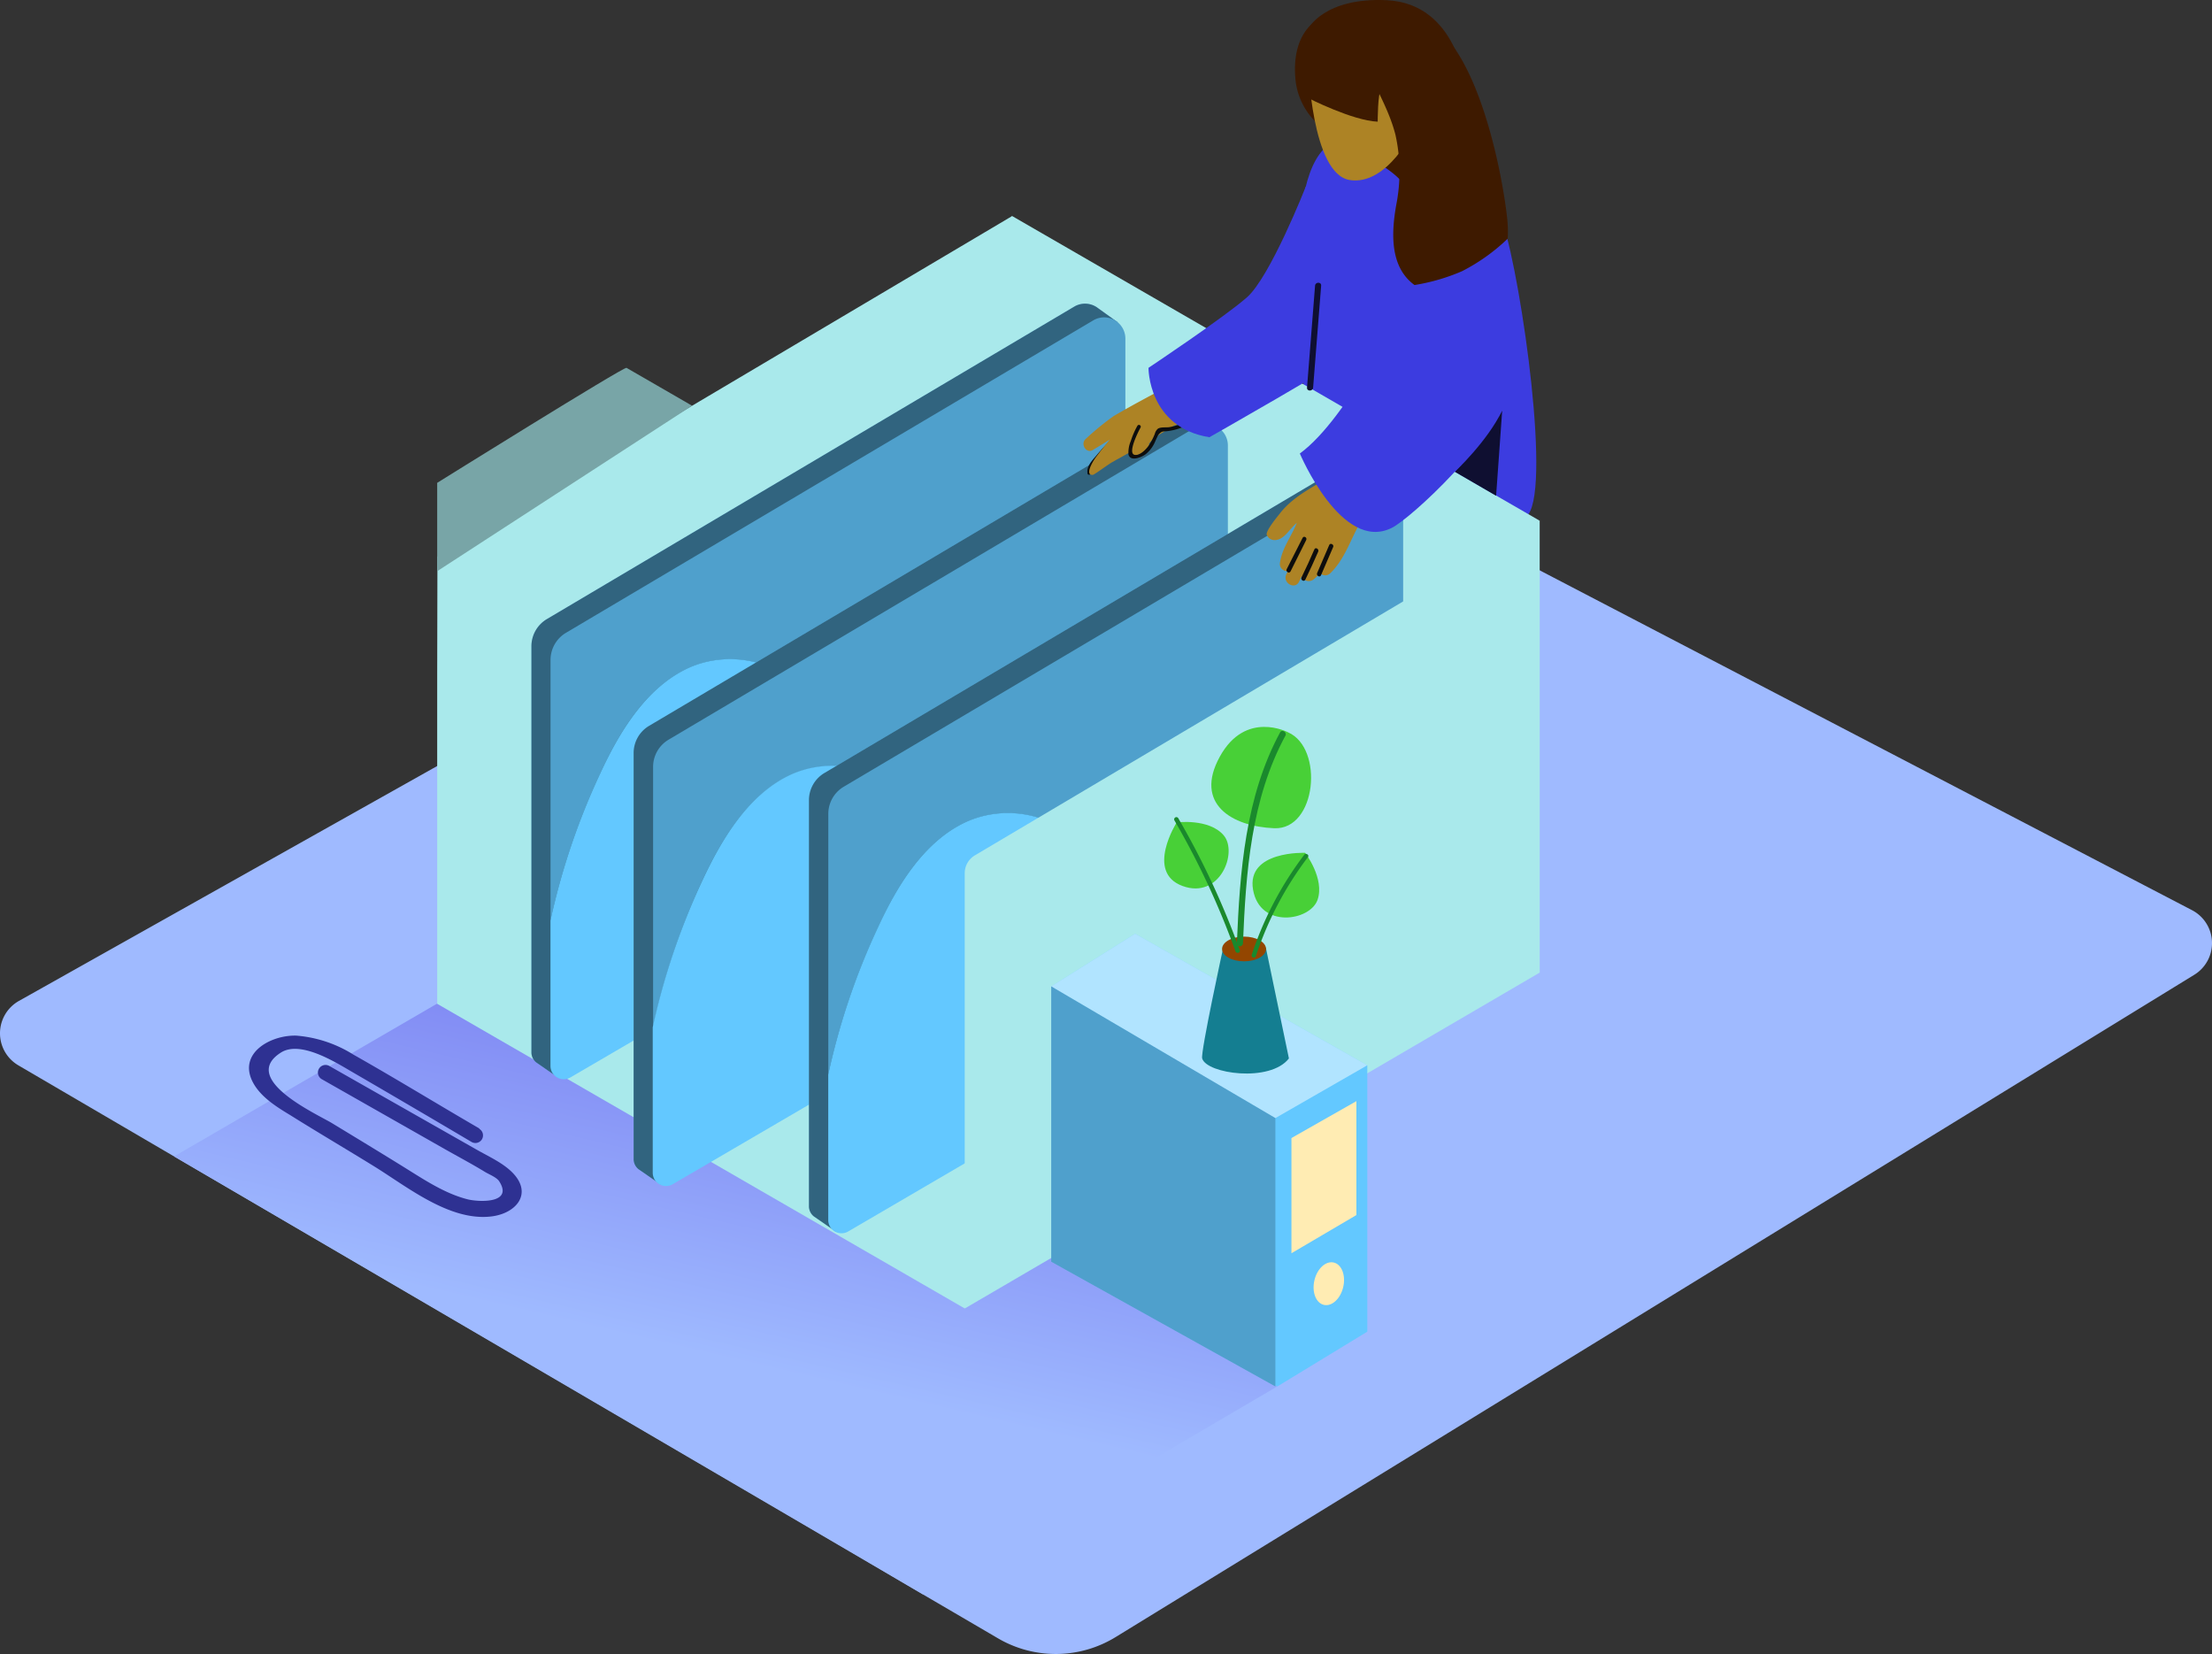 <svg xmlns="http://www.w3.org/2000/svg" xmlns:xlink="http://www.w3.org/1999/xlink" width="596.834" height="446.19" viewBox="0 0 596.834 446.19"><rect x="0" y="0" width="596.834" height="446.19" fill="#333333" stroke="none"/><defs><linearGradient id="a" x1="0.641" y1="0.15" x2="0.457" y2="0.637" gradientUnits="objectBoundingBox"><stop offset="0" stop-color="#7a7ff1"/><stop offset="1" stop-color="#9fbaff"/></linearGradient></defs><g transform="translate(-21.632 -14.516)"><path d="M26.589,262.7,290.916,417.271a30.863,30.863,0,0,0,31.733-.345L613.7,238.255a10.019,10.019,0,0,0-.608-17.41L336.314,76.683a10.019,10.019,0,0,0-9.527.148L26.737,245.318a10.019,10.019,0,0,0-.148,17.378Z" transform="translate(0 39.215)" fill="#9fbaff"/><path d="M161.082,165.25,50.23,229.636S220.9,329.155,252.257,347.764L347.9,291.673" transform="translate(18.374 96.846)" fill="url(#a)"/><path d="M236.722,93.666s-7.506-50.178,8.853-55.681,39.6,7.424,44.561,22.765,13.3,73.633,6.143,78.938-57.487-3.071-61.019-17.049" transform="translate(137.09 14.249)" fill="#3c3ce0"/><path d="M235.739,344.664,93.45,262.506,248.584,50l142.289,82.158Z" transform="translate(46.143 22.799)" fill="#a9e9eb"/><path d="M93.516,141.881,93.45,173.7v88.81l155.134-90.6V50Z" transform="translate(46.143 22.799)" fill="#a9e9eb"/><path d="M162.221,85.148l-17.69-10.216c-.673-.394-51.082,31.027-51.082,31.027v23.833" transform="translate(46.143 38.814)" fill="#78a5a7"/><path d="M264.435,64.23c1.84-.723,3.712-1.347,5.47-1.905,4.648-1.495,9.428-2.529,14.142-3.728-.871-20.86-13.6-44.347-35.79-42.36a15.686,15.686,0,0,0-8.869,3.285c-3.958,3.285-5.453,8.705-4.927,15.029a18.626,18.626,0,0,0,8.771,14.4C256.141,57.2,261.692,59.647,264.435,64.23Z" transform="translate(136.675 1.03)" fill="#3e1a00"/><path d="M236.53,27.211s.92,29.565,11.185,31.207,17.509-13.846,17.509-13.846,5.568-13.551,0-17.361S244.611,17.142,236.53,27.211Z" transform="translate(138.071 4.657)" fill="#ad8325"/><path d="M255.716,68.326c-1.314,7.408-1.84,16.737,4.927,21.648a53.562,53.562,0,0,0,12.844-3.745,51.607,51.607,0,0,0,12.286-8.755,29.145,29.145,0,0,0,0-3.975C285.281,65.287,275-4.026,243.66,22.944l5.075,10.512c2.447,5.092,5.322,10.348,6.751,15.949A45.989,45.989,0,0,1,255.716,68.326Z" transform="translate(142.652 1.434)" fill="#3e1a00"/><path d="M236.531,22.456c-.1-.3,4.468-8.705,21.237-7.884,19.135.953,21.237,23.34,21.237,23.34" transform="translate(138.07 0)" fill="#3e1a00"/><path d="M236.019,25.352c-.312.641-1.133,9.855,1.1,12.516,0,0,11.99,6.11,18.757,6.373,0,0,0-7.8.9-8.59s-.493-14.487-9.346-16.31" transform="translate(137.481 3.1)" fill="#3e1a00"/><path d="M124.694,209.661c-11.317-6.57-22.551-13.468-33.983-19.923a33.983,33.983,0,0,0-15.39-5.125c-6.964-.213-15.949,4.78-11.678,12.7,2.119,3.926,6.422,6.57,10.085,8.787,7.424,4.648,15,9.1,22.453,13.7,8.952,5.5,20.482,14.98,31.782,13.583,6.57-.8,11.021-5.979,5.962-11.5-2.628-2.858-6.718-4.648-10.068-6.57l-39.617-22.5a2.054,2.054,0,1,0-2.07,3.548l33.277,18.905c3.564,2.02,7.227,3.958,10.725,6.094,1.1.673,3.17,1.462,3.86,2.529,3.843,5.946-5.092,5.65-8.327,4.927-6.241-1.528-11.908-5.338-17.3-8.689-6.455-4.008-12.943-7.933-19.431-11.875C80.988,205.817,59.9,196.373,71.116,189.2c5.092-3.285,14.109,2.185,18.774,4.927q16.425,9.543,32.718,19.184a2.054,2.054,0,0,0,2.07-3.548Z" transform="translate(26.281 109.282)" fill="#2e3192"/><path d="M260.62,98.464S269.342,90.35,273.4,81.94l-1.643,22.995Z" transform="translate(153.549 43.32)" fill="#0f0f31"/><path d="M267.184,69.466,261.8,65.59h0a5.7,5.7,0,0,0-6.422-.394L113.118,149.472a8.525,8.525,0,0,0-4.188,7.326V266.352a3.5,3.5,0,0,0,1.281,2.71h0l.476.329h0l5.535,3.843,2.48-4.8-1.905-.558,147.151-85.87V70.123h0Z" transform="translate(56.089 32.043)" fill="#63c8ff"/><path d="M267.184,69.466,261.8,65.59h0a5.7,5.7,0,0,0-6.422-.394L113.118,149.472a8.525,8.525,0,0,0-4.188,7.326V266.352a3.5,3.5,0,0,0,1.281,2.71h0l.476.329h0l5.535,3.843,2.48-4.8-1.905-.558,147.151-85.87V70.123h0Z" transform="translate(56.089 32.043)" opacity="0.5"/><path d="M148.6,161.591c11.1-5.437,25.869-2.612,32.981,7.868,3.039,4.484,4.747,10.233,9.379,13.041a13.616,13.616,0,0,0,12.417.181c11.924-5.355,15.981-18.823,20.5-29.91,5.075-12.467,11.908-27.709,24.161-34.492a166.509,166.509,0,0,1,19.135-7.49V72.371a5.732,5.732,0,0,0-8.656-4.927L116.258,151.72a8.525,8.525,0,0,0-4.188,7.326v70.3a186.854,186.854,0,0,1,13.37-39.551C130.417,178.92,137.447,167.044,148.6,161.591Z" transform="translate(58.106 33.491)" fill="#4fa0cc"/><path d="M267.194,166.975V93.49a166.514,166.514,0,0,0-19.135,7.49c-12.269,6.816-19.1,22.059-24.161,34.492-4.517,11.1-8.574,24.555-20.5,29.91a13.616,13.616,0,0,1-12.417-.181c-4.632-2.792-6.34-8.557-9.379-13.041-7.1-10.479-21.878-13.3-32.981-7.868s-18.2,17.378-23.192,28.251a186.85,186.85,0,0,0-13.37,39.551V251.35a3.581,3.581,0,0,0,5.371,3.088Z" transform="translate(58.1 50.741)" fill="#63c8ff"/><path d="M272.165,82.72,129.908,167a8.525,8.525,0,0,0-4.188,7.326V283.876a3.5,3.5,0,0,0,1.281,2.71h0l.476.328h0l5.535,3.843,2.48-4.8-1.905-.558L280.8,199.419V87.647a5.732,5.732,0,0,0-8.639-4.928Z" transform="translate(66.876 43.312)" fill="#63c8ff"/><path d="M219.246,82.65l5.47,3.876L218.08,87.84" transform="translate(126.217 43.776)" fill="#006da8"/><path d="M272.165,82.72,129.908,167a8.525,8.525,0,0,0-4.188,7.326V283.876a3.5,3.5,0,0,0,1.281,2.71h0l.476.328h0l5.535,3.843,2.48-4.8-1.905-.558L280.8,199.419V87.647a5.732,5.732,0,0,0-8.639-4.928Z" transform="translate(66.876 43.312)" opacity="0.5"/><path d="M165.433,179.148c11.1-5.437,25.869-2.612,32.981,7.868,3.039,4.484,4.747,10.233,9.379,13.041a13.616,13.616,0,0,0,12.417.181c11.924-5.355,15.981-18.823,20.5-29.91,5.075-12.467,11.908-27.709,24.161-34.492A166.519,166.519,0,0,1,284,128.23V89.911a5.732,5.732,0,0,0-8.656-4.927l-142.24,84.309a8.525,8.525,0,0,0-4.188,7.326v70.3a186.851,186.851,0,0,1,13.271-39.584C147.25,196.46,154.28,184.584,165.433,179.148Z" transform="translate(68.932 44.76)" fill="#4fa0cc"/><path d="M284.043,184.518V111a166.507,166.507,0,0,0-19.135,7.49c-12.269,6.816-19.1,22.059-24.161,34.492-4.517,11.1-8.574,24.555-20.5,29.91a13.616,13.616,0,0,1-12.417-.181c-4.632-2.792-6.34-8.557-9.379-13.041-7.1-10.479-21.878-13.3-32.981-7.868s-18.182,17.427-23.241,28.3a186.85,186.85,0,0,0-13.37,39.551v39.256A3.581,3.581,0,0,0,134.231,272Z" transform="translate(68.893 61.991)" fill="#63c8ff"/><path d="M300.965,90.47,158.708,174.746a8.525,8.525,0,0,0-4.188,7.326V291.626a3.5,3.5,0,0,0,1.281,2.71h0l.476.328h0l5.535,3.843,2.48-4.8-1.905-.558L309.6,207.169V95.4a5.732,5.732,0,0,0-8.639-4.928Z" transform="translate(85.38 48.291)" fill="#63c8ff"/><path d="M248.03,90.39l5.47,3.893-6.619,1.3" transform="translate(144.721 48.749)" fill="#006da8"/><path d="M300.965,90.47,158.708,174.746a8.525,8.525,0,0,0-4.188,7.326V291.626a3.5,3.5,0,0,0,1.281,2.71h0l.476.328h0l5.535,3.843,2.48-4.8-1.905-.558L309.6,207.169V95.4a5.732,5.732,0,0,0-8.639-4.928Z" transform="translate(85.38 48.291)" opacity="0.5"/><path d="M194.229,186.871c11.1-5.437,25.869-2.612,32.981,7.868,3.039,4.484,4.747,10.233,9.379,13.041a13.617,13.617,0,0,0,12.417.181c11.925-5.355,15.981-18.823,20.5-29.91,5.075-12.467,11.908-27.709,24.161-34.492a166.51,166.51,0,0,1,19.135-7.49V97.651a5.732,5.732,0,0,0-8.656-4.927L161.888,177a8.524,8.524,0,0,0-4.188,7.326v70.332a186.852,186.852,0,0,1,13.37-39.551C176.047,204.2,183.077,192.324,194.229,186.871Z" transform="translate(87.423 49.733)" fill="#4fa0cc"/><path d="M312.824,192.239V118.77a166.506,166.506,0,0,0-19.135,7.49c-12.269,6.816-19.1,22.059-24.161,34.492-4.517,11.1-8.574,24.555-20.5,29.91a13.616,13.616,0,0,1-12.417-.181c-4.632-2.792-6.34-8.557-9.379-13.041-7.1-10.479-21.878-13.3-32.981-7.868s-18.182,17.328-23.176,28.2a186.853,186.853,0,0,0-13.386,39.633v39.256a3.581,3.581,0,0,0,5.371,3.088Z" transform="translate(87.417 66.983)" fill="#63c8ff"/><path d="M182.853,190.337a5.6,5.6,0,0,0-2.743,4.812V312.588l155.134-90.616V100Z" transform="translate(101.821 54.923)" fill="#a9e9eb"/><path d="M279.6,203.364,216.954,167.87,194.32,182.078l28.317,28.563,36.332,16.474" transform="translate(110.951 98.529)" fill="#63c8ff"/><path d="M279.6,203.364,216.954,167.87,194.32,182.078l28.317,28.563,36.332,16.474" transform="translate(110.951 98.529)" fill="#fff" opacity="0.5"/><path d="M254.8,212.047,194.32,176.52v74.274L254.8,284.448v-.3l.526.3L279.6,269.666V197.807Z" transform="translate(110.951 104.087)" fill="#63c8ff"/><path d="M233.78,205.324V236.4l17.525-10.3V195.37Z" transform="translate(136.304 116.198)" fill="#ffecb3"/><path d="M254.8,212.047v72.4L194.32,250.794V176.52Z" transform="translate(110.951 104.087)" opacity="0.2"/><ellipse cx="5.864" cy="3.991" rx="5.864" ry="3.991" transform="matrix(0.227, -0.974, 0.974, 0.227, 374.949, 365.621)" fill="#ffecb3"/><path d="M263.773,152.5s-6.159,28.267-5.683,29.893c1.2,4.156,18.347,6.57,23.406,0L275.271,152.5Z" transform="translate(87.906 117.654)" fill="#147e91"/><ellipse cx="5.929" cy="3.334" rx="5.929" ry="3.334" transform="translate(351.368 267.181)" fill="#934600"/><path d="M280.338,117.73s-11.5-6.143-18.478,6.57,3.285,18.823,14.7,19.283S290,122.017,280.338,117.73Z" transform="translate(88.883 94.362)" fill="#48d037"/><path d="M275.442,117.3c-9.412,17.427-10.857,37.531-11.662,56.945,0,1.018,1.544,1.018,1.643,0,.788-19.119,2.168-38.976,11.5-56.14C277.281,117.206,275.918,116.4,275.442,117.3Z" transform="translate(91.579 94.787)" fill="#1a892d"/><path d="M280.558,136.933s-15.9-.641-14.06,9.954,15.39,8.459,17.394,2.743S280.558,136.933,280.558,136.933Z" transform="translate(93.23 107.648)" fill="#48d037"/><path d="M280.388,137.356a92.538,92.538,0,0,0-14.158,26.953.592.592,0,1,0,1.133.345A91.52,91.52,0,0,1,281.39,137.98C281.85,137.389,280.848,136.748,280.388,137.356Z" transform="translate(93.137 107.767)" fill="#1a892d"/><path d="M255.221,131.977s-8.541,13.419,1.544,17.148,15.045-9.067,11.12-13.666S255.221,131.977,255.221,131.977Z" transform="translate(83.91 104.391)" fill="#48d037"/><path d="M271.172,166.951a217.018,217.018,0,0,0-16.556-35.544.6.6,0,1,0-1.035.591,215.253,215.253,0,0,1,16.425,35.248C270.269,167.953,271.418,167.674,271.172,166.951Z" transform="translate(84.975 103.909)" fill="#1a892d"/><path d="M257.863,94.011a1.971,1.971,0,0,0-2.825,1.183c-.181.608-.394,1.215-.608,1.823a2.02,2.02,0,0,0-1.035,1.117c-.246.624-.493,1.232-.756,1.84l-.164-.279c.756-1.757-1.527-3.679-3.022-2.4a2.479,2.479,0,0,0-.591-.148q1.429-.936,2.825-1.922c2.07-1.478.082-4.927-2-3.433-5.453,3.876-12.154,6.34-16.425,11.842-.624.8-3.926,4.763-3.515,5.765a2.266,2.266,0,0,0,1.642,1.363c2.874.394,4.254-2.776,6.455-4.615-1.445,3.728-4.09,6.882-4.583,11.038a1.905,1.905,0,0,0,2.185,1.938l-.427.9c-1.117,2.3,2.316,4.3,3.433,2l.69-1.445a2.1,2.1,0,0,0,3.285.788,21.124,21.124,0,0,0,1.725-1.643,1.905,1.905,0,0,0,2.743,0c3.712-3.6,5.256-8.525,7.67-12.943a49.16,49.16,0,0,0,6.274-10.151C261.871,94.455,259.161,92.615,257.863,94.011Z" transform="translate(133.688 49.415)" fill="#ad8325"/><path d="M237.314,102.978l-4.287,8.442c-.345.69.69,1.281,1.035.608l4.2-8.41C238.677,102.9,237.643,102.289,237.314,102.978Z" transform="translate(135.776 56.642)" fill="#0d0d0d"/><path d="M238.937,104.859q-1.643,3.827-3.482,7.572c-.328.69.69,1.3,1.035.608q1.823-3.745,3.482-7.572C240.251,104.777,239.233,104.169,238.937,104.859Z" transform="translate(137.339 57.85)" fill="#0d0d0d"/><path d="M241.306,104.1l-3.285,7.621c-.3.69.723,1.3,1.035.608l3.285-7.621C242.669,104.1,241.651,103.464,241.306,104.1Z" transform="translate(138.995 57.389)" fill="#0d0d0d"/><path d="M262.573,64.59s-14.191,30.452-27.413,40.093c0,0,11.3,26.838,24.818,20.055,4.927-2.431,28.152-23.521,33.835-40.126" transform="translate(137.191 32.173)" fill="#3c3ce0"/><path d="M208.41,85.779a51.538,51.538,0,0,0-5.47,5.617c-1.215,1.462-2.973,3.1-2.644,5.141.1.608,1.035.361.936-.263-.312-1.889,2.5-4.369,3.679-5.683a52.2,52.2,0,0,1,4.188-4.123C209.559,86.059,208.87,85.369,208.41,85.779Z" transform="translate(114.765 45.706)" fill="#0d0d0d"/><path d="M204.253,90.46h.016Z" transform="translate(117.312 48.794)" fill="#ffb9ad"/><path d="M236.379,78.27a2.02,2.02,0,0,0-1.643-1.872l.887-.558a1.938,1.938,0,0,0,.624-2.529c-9.329,5.535-19.184,10.2-28.53,15.7a74.388,74.388,0,0,0-7.555,6.192c-1.413,1.33.181,4.008,1.987,2.924q2.283-1.363,4.533-2.776c-1.265,1.544-2.5,3.1-3.7,4.7-.986,1.314-3.121,5.059-.756,4.78.9-.46,3.531-2.414,4.927-3.285h0l.493-.312-.411.279c.345-.181,1.642-.985,1.642-.936,1.084-.591,2.152-1.215,3.285-1.84a.411.411,0,0,0,.328.328h.279a.476.476,0,0,0,.46.608,5.207,5.207,0,0,0,1.642-.427,4.188,4.188,0,0,0,1.643-1.166.508.508,0,0,0,.082-.131,4.927,4.927,0,0,0,.69-1.051.476.476,0,0,0,0-.427l.3-.411c.411-.411.772-.838,1.166-1.265l5.01-3.088.673-.279,3.794-1.265a.493.493,0,0,0-.263-.936l-.312.1h0l1.018-.641,1.642-1.248a50.1,50.1,0,0,0,7.7-6.521C239.155,79.617,237.792,78.2,236.379,78.27Z" transform="translate(114.356 37.775)" fill="#ad8325"/><path d="M224.92,82.887a15.44,15.44,0,0,1-6.849,2.989c-.821.131-2.382-.082-3.121.427a2.71,2.71,0,0,0-.821,1.363,16.77,16.77,0,0,1-1.643,3.17c-.69.985-2.414,2.825-3.827,2.513-1.971-.443,1.084-6.455,1.643-7.408a.493.493,0,0,0-.838-.493,21.123,21.123,0,0,0-1.807,4.139,7.884,7.884,0,0,0-.641,3.663c.493,2.037,3.515.739,4.55,0a8.525,8.525,0,0,0,2.316-2.792c.345-.641.575-1.33.92-1.971a2.4,2.4,0,0,1,.706-.985c.575-.526.87-.443,1.642-.509a16.113,16.113,0,0,0,8.295-3.285C225.905,83.347,225.412,82.51,224.92,82.887Z" transform="translate(119.098 43.867)" fill="#0d0d0d"/><path d="M252.759,45.13s-9.592,24.424-15.932,29.959S210.3,94.076,210.3,94.076s-.181,16.031,16.425,18.724c0,0,33.967-19.217,41.473-24.637" transform="translate(121.218 19.67)" fill="#3c3ce0"/><path d="M238.509,61.738,236.341,89.25c-.082,1.051,1.56,1.051,1.643,0l2.168-27.512C240.234,60.687,238.591,60.687,238.509,61.738Z" transform="translate(137.948 29.834)" fill="#0f0f31"/></g></svg>